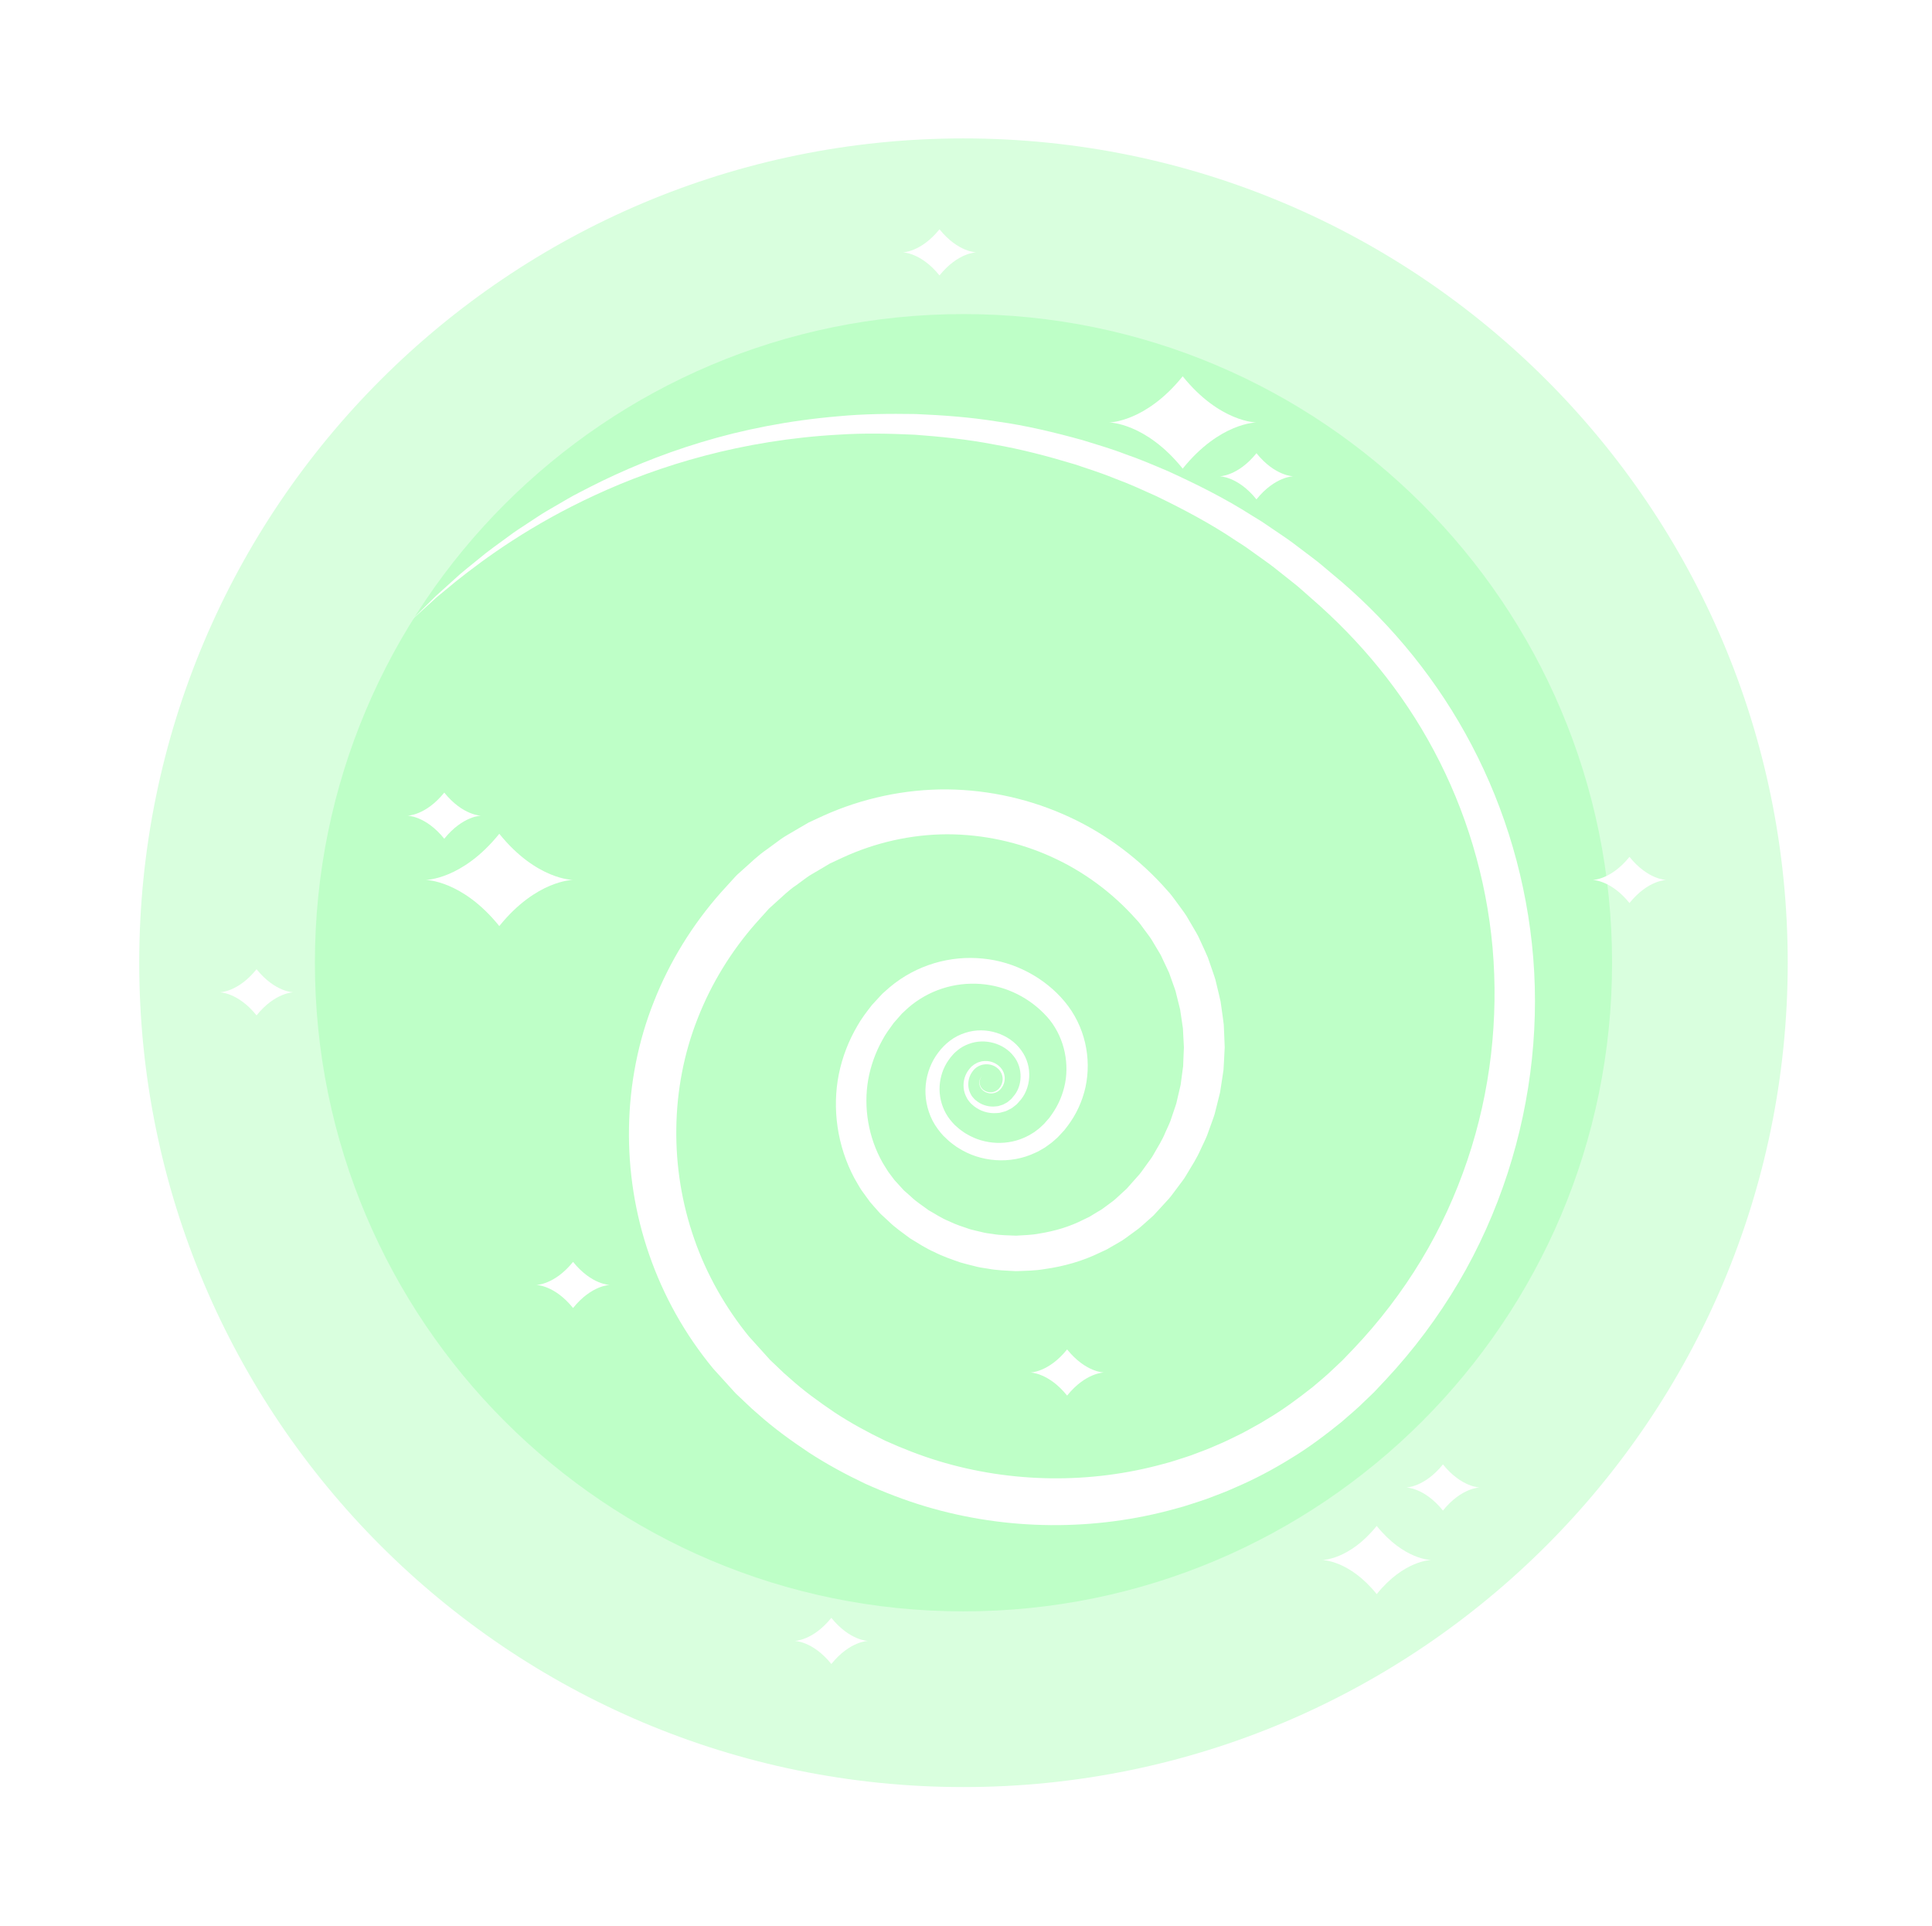 <?xml version="1.0" encoding="UTF-8"?> <svg xmlns="http://www.w3.org/2000/svg" width="321" height="320" viewBox="0 0 321 320" fill="none"><g opacity="0.3" filter="url(#filter0_f_3830_3874)"><path d="M297.029 159.943C297.029 84.308 235.715 22.995 160.081 22.995C84.447 22.995 23.133 84.308 23.133 159.943C23.133 235.577 84.447 296.891 160.081 296.891C235.715 296.891 297.029 235.577 297.029 159.943Z" fill="#7EFF91"></path></g><g opacity="0.3" filter="url(#filter1_f_3830_3874)"><path d="M267.844 159.941C267.844 100.426 219.598 52.179 160.082 52.179C100.567 52.179 52.32 100.426 52.32 159.941C52.32 219.456 100.567 267.703 160.082 267.703C219.598 267.703 267.844 219.456 267.844 159.941Z" fill="#7EFF91"></path></g><path d="M68.477 102.932C68.477 102.932 69.075 102.338 70.231 101.187C70.811 100.611 71.53 99.897 72.384 99.048C73.28 98.239 74.317 97.303 75.492 96.242C76.648 95.153 78.045 94.07 79.554 92.839C81.04 91.575 82.788 90.363 84.641 88.998C85.556 88.298 86.567 87.664 87.599 86.983C88.639 86.318 89.684 85.573 90.825 84.907C91.966 84.242 93.144 83.557 94.356 82.851C95.567 82.137 96.876 81.523 98.186 80.825C103.483 78.142 109.57 75.566 116.448 73.488C123.318 71.397 130.988 69.861 139.284 69.157C143.431 68.762 147.736 68.712 152.166 68.786C156.59 68.977 161.15 69.292 165.778 70.043C170.424 70.684 175.114 71.806 179.863 73.118C182.214 73.856 184.617 74.538 186.97 75.45C189.36 76.266 191.702 77.28 194.079 78.284C198.768 80.424 203.507 82.771 208.039 85.668C208.611 86.022 209.194 86.36 209.76 86.729L211.44 87.87C212.554 88.644 213.709 89.374 214.804 90.197C215.897 91.023 216.995 91.853 218.098 92.687C219.218 93.501 220.239 94.445 221.321 95.325C229.903 102.38 237.668 111.393 243.474 121.86C249.299 132.317 253.191 144.263 254.528 156.808C255.878 169.347 254.535 182.462 250.476 194.956C248.44 201.199 245.739 207.296 242.342 213.049C238.947 218.801 234.898 224.226 230.284 229.179L228.542 231.029L228.324 231.26L228.037 231.541L227.596 231.964L226.714 232.811C225.605 233.929 224.188 235.104 222.873 236.254C220.182 238.422 217.434 240.512 214.459 242.3C211.516 244.127 208.434 245.754 205.233 247.126C203.65 247.855 202.007 248.44 200.376 249.062C199.554 249.353 198.718 249.608 197.889 249.882C197.062 250.165 196.223 250.409 195.376 250.627C181.904 254.396 167.26 254.309 153.679 250.238C150.285 249.218 146.972 247.938 143.733 246.483C140.528 244.957 137.396 243.265 134.413 241.328C131.462 239.352 128.562 237.274 125.916 234.895C125.23 234.329 124.582 233.72 123.941 233.104L122.973 232.187L122.489 231.728L122.247 231.498L121.894 231.118L118.498 227.374C113.75 221.615 110.249 215.295 107.875 208.479C105.514 201.678 104.377 194.47 104.508 187.3C104.63 180.131 106.012 172.982 108.664 166.348C111.285 159.705 115.09 153.567 119.78 148.272L121.564 146.308L122.01 145.818L122.233 145.573C122.276 145.516 122.651 145.162 122.602 145.215L123.525 144.384C124.776 143.277 125.877 142.17 127.487 141.057L129.738 139.407C130.491 138.869 131.272 138.471 132.039 138L134.353 136.65L136.781 135.524C143.278 132.594 150.366 131.093 157.398 131.145C164.43 131.227 171.387 132.812 177.67 135.732C183.949 138.628 189.573 142.922 193.983 147.977C194.503 148.507 195.051 149.287 195.585 150.008C196.109 150.737 196.675 151.461 197.148 152.199L198.454 154.429C198.664 154.804 198.9 155.165 199.087 155.552L199.627 156.722C199.981 157.504 200.352 158.277 200.683 159.066L201.521 161.49C201.655 161.895 201.806 162.295 201.925 162.703L202.225 163.945C202.42 164.773 202.628 165.598 202.806 166.427L203.16 168.945C203.215 169.364 203.281 169.782 203.325 170.202L203.383 171.467L203.484 173.992L203.355 176.509L203.281 177.764L203.095 179.006L202.714 181.483L202.11 183.908L201.802 185.116C201.688 185.515 201.531 185.901 201.397 186.293L200.556 188.63C200.25 189.397 199.866 190.131 199.522 190.879C198.874 192.399 197.961 193.773 197.126 195.18C196.732 195.9 196.187 196.517 195.716 197.182C195.22 197.829 194.756 198.501 194.233 199.12L192.59 200.913L191.768 201.804C191.803 201.783 191.49 202.085 191.446 202.119L191.238 202.304L190.821 202.674C190.249 203.17 189.749 203.654 189.119 204.158L187.04 205.678C186.347 206.207 185.634 206.536 184.932 206.97L183.875 207.58C183.512 207.762 183.138 207.923 182.771 208.094C179.854 209.52 176.712 210.398 173.557 210.838C171.981 211.113 170.387 211.119 168.807 211.18C167.227 211.092 165.648 211.056 164.101 210.761C163.324 210.648 162.549 210.534 161.796 210.317C161.04 210.119 160.276 209.951 159.532 209.723C158.063 209.203 156.59 208.711 155.216 207.996C153.792 207.389 152.517 206.51 151.203 205.729C149.987 204.8 148.708 203.958 147.633 202.884L146.798 202.116L146.382 201.732C146.329 201.69 146.067 201.413 146.098 201.438L145.926 201.245C145.467 200.722 145.013 200.231 144.553 199.684L143.132 197.728C142.699 197.071 142.351 196.409 141.963 195.751C139.089 190.383 138.233 184.159 139.37 178.453C139.951 175.601 141.007 172.883 142.448 170.433C143.142 169.187 144.015 168.071 144.876 166.962L146.3 165.419L146.478 165.228C146.461 165.237 146.7 164.998 146.741 164.968L147.097 164.654L147.809 164.026C152.267 160.269 157.942 158.699 163.314 159.252C168.679 159.763 173.65 162.514 176.863 166.363C180.304 170.467 181.38 175.833 180.358 180.594C179.835 182.972 178.797 185.19 177.378 187.061L176.842 187.758L176.248 188.4L175.951 188.718L175.803 188.877C175.806 188.883 175.633 189.05 175.596 189.077L175.006 189.594C174.83 189.76 174.587 189.945 174.326 190.13L173.569 190.67C173.055 190.949 172.574 191.286 172.034 191.502C167.823 193.518 162.844 193.034 159.254 190.727C158.786 190.467 158.383 190.115 157.957 189.804C157.74 189.653 157.562 189.456 157.365 189.283L156.748 188.7C156.166 188.082 155.396 187.075 154.944 186.178C153.992 184.308 153.616 182.223 153.809 180.24C154.008 178.261 154.733 176.375 155.888 174.873C156.431 174.121 157.143 173.423 157.841 172.894C158.649 172.277 159.456 171.888 160.342 171.599C163.859 170.421 167.748 171.808 169.647 174.451C171.701 177.18 171.323 180.984 169.272 183.072C169.131 183.222 169.089 183.32 168.868 183.51L168.485 183.81C168.352 183.908 168.244 184.011 168.091 184.105L167.586 184.37C167.417 184.452 167.25 184.548 167.081 184.61L166.572 184.752C166.403 184.795 166.237 184.85 166.067 184.88L165.552 184.921C164.185 185.019 162.861 184.577 161.873 183.806C161.632 183.583 161.398 183.446 161.165 183.154C160.998 182.912 160.809 182.759 160.663 182.45C160.339 181.877 160.156 181.306 160.11 180.724C159.992 179.56 160.371 178.43 161.038 177.619L161.293 177.321L161.357 177.247C161.372 177.225 161.449 177.162 161.449 177.162L161.59 177.052C161.77 176.904 161.956 176.759 162.214 176.644C162.449 176.506 162.689 176.43 162.929 176.374C163.164 176.291 163.41 176.292 163.648 176.271C164.607 176.233 165.504 176.62 166.1 177.216C166.293 177.383 166.361 177.528 166.495 177.682C166.599 177.859 166.702 178.057 166.777 178.242C166.899 178.623 166.963 179.01 166.922 179.381C166.859 180.127 166.49 180.756 166.004 181.17C165.528 181.57 164.886 181.714 164.376 181.633C163.849 181.559 163.434 181.296 163.139 180.99C162.566 180.343 162.684 179.585 162.847 179.231C163.029 178.851 163.221 178.73 163.205 178.719C163.221 178.729 163.035 178.86 162.873 179.242C162.729 179.602 162.649 180.329 163.225 180.92C163.506 181.184 163.913 181.419 164.396 181.462C164.883 181.506 165.411 181.373 165.847 180.979C166.255 180.597 166.565 180.011 166.587 179.36C166.609 179.035 166.536 178.702 166.419 178.38C166.346 178.228 166.268 178.09 166.177 177.939C166.055 177.81 165.922 177.608 165.802 177.533C164.728 176.5 162.62 176.5 161.567 178.029C161.038 178.736 160.773 179.685 160.912 180.626C160.964 181.095 161.158 181.565 161.384 181.942C161.462 182.142 161.716 182.36 161.876 182.572C161.996 182.718 162.26 182.881 162.445 183.038C163.284 183.633 164.37 183.936 165.453 183.808L165.86 183.761C165.993 183.731 166.122 183.677 166.253 183.638L166.648 183.512C166.771 183.46 166.875 183.385 166.99 183.326L167.333 183.145C167.451 183.07 167.576 182.944 167.698 182.846L168.069 182.531C168.095 182.51 168.23 182.324 168.306 182.23C169.926 180.496 170.013 177.415 168.413 175.457C166.79 173.352 163.654 172.417 160.967 173.432C160.312 173.663 159.632 174.041 159.132 174.458C158.901 174.632 158.459 175.041 158.309 175.233C158.059 175.515 157.811 175.799 157.606 176.119C156.726 177.351 156.218 178.865 156.118 180.421C156.026 181.983 156.385 183.586 157.165 184.989C157.595 185.719 157.962 186.208 158.682 186.951C158.631 186.894 158.736 186.994 158.756 187.008L158.875 187.111L159.113 187.319C159.276 187.452 159.419 187.611 159.6 187.723C159.952 187.957 160.275 188.236 160.658 188.427C163.566 190.173 167.507 190.41 170.697 188.748C171.111 188.575 171.467 188.291 171.859 188.074L172.357 187.695C172.52 187.58 172.692 187.451 172.891 187.253L173.464 186.718L173.881 186.241L174.346 185.711L174.756 185.136C175.848 183.599 176.616 181.809 176.975 179.912C177.333 178.014 177.238 176.015 176.734 174.116C176.24 172.234 175.266 170.365 173.995 168.955C171.198 165.833 167.235 163.79 162.928 163.47C160.789 163.304 158.596 163.558 156.524 164.237C154.448 164.911 152.496 166.03 150.888 167.434L150.192 168.079L149.843 168.402C149.761 168.473 149.899 168.357 149.775 168.483L149.634 168.645L148.496 169.937C147.822 170.867 147.123 171.786 146.589 172.816C145.468 174.836 144.666 177.055 144.251 179.369C143.445 184.004 144.275 188.975 146.651 193.168C146.971 193.672 147.269 194.218 147.6 194.694L148.616 196.052L150 197.565L150.175 197.756C150.319 197.912 150.175 197.76 150.255 197.83L150.608 198.14L151.313 198.763C152.212 199.646 153.293 200.305 154.298 201.065C155.4 201.676 156.448 202.399 157.633 202.866C158.767 203.442 159.989 203.811 161.197 204.225C161.81 204.401 162.441 204.521 163.062 204.676C163.68 204.85 164.319 204.926 164.957 205.006C166.225 205.235 167.52 205.225 168.811 205.287C170.102 205.2 171.402 205.19 172.681 204.934C175.244 204.531 177.783 203.781 180.117 202.579C180.412 202.436 180.713 202.305 181.004 202.153L181.846 201.64C182.386 201.287 183.022 200.988 183.49 200.598L184.985 199.49C185.507 199.065 186.07 198.508 186.611 198.022L187.021 197.645L187.226 197.456C187.324 197.37 187.14 197.537 187.296 197.375L187.972 196.609L189.332 195.08C189.763 194.552 190.136 193.977 190.543 193.429C190.926 192.863 191.387 192.348 191.697 191.734C192.366 190.539 193.125 189.389 193.633 188.105C193.906 187.474 194.224 186.861 194.467 186.216L195.13 184.254C195.236 183.925 195.366 183.604 195.454 183.27L195.688 182.258L196.161 180.232L196.436 178.164L196.579 177.13L196.616 176.085L196.707 173.993L196.595 171.897L196.542 170.847L196.388 169.806L196.078 167.722L195.569 165.674L195.316 164.648C195.214 164.311 195.081 163.983 194.966 163.65L194.258 161.654C193.975 161.007 193.656 160.375 193.36 159.732L192.91 158.77C192.754 158.452 192.551 158.159 192.374 157.852L191.282 156.024C190.901 155.444 190.479 154.937 190.086 154.384C189.679 153.84 189.345 153.306 188.752 152.708C184.814 148.292 180.045 144.763 174.653 142.329C169.279 139.899 163.347 138.613 157.372 138.602C151.396 138.621 145.408 139.967 139.954 142.497L137.906 143.448L135.962 144.601C135.329 144.996 134.63 145.346 134.047 145.773L132.308 147.056C131.165 147.786 129.911 149.019 128.69 150.112L127.77 150.946L127.117 151.671L125.566 153.396C121.485 158.038 118.191 163.392 115.925 169.185C113.63 174.969 112.451 181.206 112.369 187.454C112.279 193.703 113.293 199.974 115.366 205.877C117.412 211.771 120.625 217.361 124.429 222.023L127.812 225.779C127.821 225.791 128.092 226.083 127.885 225.866L128.101 226.072L128.533 226.484L129.397 227.308C129.968 227.863 130.545 228.411 131.159 228.917C133.517 231.058 136.108 232.917 138.737 234.697C141.397 236.438 144.192 237.957 147.051 239.335C149.944 240.642 152.903 241.8 155.937 242.724C168.079 246.411 181.224 246.538 193.318 243.198C194.079 243.006 194.832 242.79 195.574 242.537C196.318 242.293 197.069 242.069 197.808 241.811C199.27 241.254 200.749 240.74 202.169 240.088C203.617 239.5 205.001 238.778 206.402 238.096C207.096 237.741 207.767 237.345 208.45 236.973C209.136 236.606 209.813 236.222 210.467 235.8C213.152 234.232 215.652 232.359 218.073 230.457C219.224 229.459 220.353 228.583 221.558 227.398L222.448 226.56L222.893 226.141C222.935 226.1 223.113 225.936 223.044 225.997L223.247 225.786L224.868 224.098C229.165 219.581 232.944 214.628 236.129 209.361C239.315 204.094 241.863 198.496 243.803 192.75C247.69 181.247 249.004 169.118 247.99 157.451C246.948 145.776 243.521 134.581 238.246 124.714C232.98 114.813 225.909 106.35 217.835 99.365C216.823 98.503 215.872 97.574 214.822 96.774C213.789 95.953 212.76 95.136 211.736 94.323C210.71 93.512 209.623 92.792 208.577 92.025L206.999 90.895C206.467 90.529 205.917 90.194 205.379 89.843C201.113 86.965 196.629 84.616 192.181 82.452C189.924 81.436 187.699 80.406 185.422 79.569C183.181 78.636 180.887 77.928 178.642 77.161C174.102 75.791 169.605 74.606 165.141 73.84C160.693 72.977 156.292 72.539 152.008 72.222C147.718 72.021 143.533 71.939 139.49 72.201C123.276 73.074 109.468 77.339 98.875 82.254C88.224 87.167 80.683 92.657 75.769 96.575C74.552 97.579 73.478 98.465 72.55 99.23C71.659 100.04 70.909 100.722 70.305 101.271C69.1 102.366 68.477 102.932 68.477 102.932Z" fill="white"></path><path d="M70.703 146.185C70.703 146.185 76.776 146.185 82.957 153.852C89.138 146.185 95.211 146.185 95.211 146.185C95.211 146.185 89.138 146.185 82.957 138.518C76.776 146.185 70.703 146.185 70.703 146.185Z" fill="white"></path><path d="M184.25 70.184C184.25 70.184 190.323 70.185 196.504 77.852C202.685 70.185 208.758 70.184 208.758 70.184C208.758 70.184 202.685 70.184 196.504 62.517C190.323 70.184 184.25 70.184 184.25 70.184Z" fill="white"></path><path d="M89.086 213.472C89.086 213.472 92.122 213.472 95.213 217.305C98.304 213.472 101.34 213.472 101.34 213.472C101.34 213.472 98.304 213.472 95.213 209.639C92.122 213.472 89.086 213.472 89.086 213.472Z" fill="white"></path><path d="M67.688 135.511C67.688 135.511 70.724 135.511 73.814 139.344C76.906 135.511 79.942 135.511 79.942 135.511C79.942 135.511 76.906 135.511 73.814 131.678C70.724 135.511 67.688 135.511 67.688 135.511Z" fill="white"></path><path d="M36.5 164.855C36.5 164.855 39.536 164.854 42.627 168.687C45.718 164.854 48.754 164.855 48.754 164.855C48.754 164.855 45.718 164.854 42.627 161.021C39.536 164.854 36.5 164.855 36.5 164.855Z" fill="white"></path><path d="M202.633 79.128C202.633 79.128 205.669 79.128 208.76 82.961C211.851 79.128 214.887 79.128 214.887 79.128C214.887 79.128 211.851 79.128 208.76 75.295C205.67 79.128 202.633 79.128 202.633 79.128Z" fill="white"></path><path d="M149.969 41.925C149.969 41.925 153.005 41.925 156.096 45.758C159.187 41.925 162.223 41.925 162.223 41.925C162.223 41.925 159.187 41.925 156.096 38.092C153.005 41.925 149.969 41.925 149.969 41.925Z" fill="white"></path><path d="M233.617 247.12C233.617 247.12 236.653 247.12 239.744 250.953C242.835 247.12 245.871 247.12 245.871 247.12C245.871 247.12 242.835 247.12 239.744 243.287C236.653 247.12 233.617 247.12 233.617 247.12Z" fill="white"></path><path d="M132 272.612C132 272.612 135.036 272.612 138.127 276.445C141.218 272.612 144.254 272.612 144.254 272.612C144.254 272.612 141.218 272.612 138.127 268.779C135.036 272.612 132 272.612 132 272.612Z" fill="white"></path><path d="M171.172 228.019C171.172 228.019 174.208 228.019 177.299 231.852C180.39 228.019 183.426 228.019 183.426 228.019C183.426 228.019 180.39 228.019 177.299 224.186C174.208 228.019 171.172 228.019 171.172 228.019Z" fill="white"></path><path d="M210.531 313.222C210.531 313.222 213.567 313.222 216.658 317.055C219.749 313.222 222.785 313.222 222.785 313.222C222.785 313.222 219.749 313.222 216.658 309.389C213.567 313.222 210.531 313.222 210.531 313.222Z" fill="white"></path><path d="M219.687 259.173C219.687 259.173 224.174 259.173 228.74 264.836C233.306 259.173 237.792 259.173 237.792 259.173C237.792 259.173 233.306 259.173 228.74 253.51C224.174 259.173 219.687 259.173 219.687 259.173Z" fill="white"></path><path d="M264.609 146.19C264.609 146.19 267.645 146.19 270.736 150.023C273.827 146.19 276.863 146.19 276.863 146.19C276.863 146.19 273.827 146.19 270.736 142.357C267.646 146.19 264.609 146.19 264.609 146.19Z" fill="white"></path><path d="M8.273 82.227C14.537 87.042 21.697 90.325 28.388 94.464C30.039 95.485 31.475 92.85 29.837 91.837C23.374 87.839 16.391 84.703 10.341 80.053C8.821 78.886 6.738 81.047 8.273 82.227Z" fill="white"></path><path d="M26.342 64.769C30.394 69.134 34.22 73.684 37.458 78.693C38.506 80.314 41.063 78.744 40.01 77.115C36.636 71.895 32.633 67.144 28.41 62.596C27.091 61.175 25.031 63.357 26.342 64.769Z" fill="white"></path><path d="M7.48 108.191C13.043 108.555 18.606 108.902 24.125 109.723C26.024 110.006 26.761 107.096 24.85 106.811C19.066 105.95 13.237 105.573 7.406 105.191C5.474 105.065 5.566 108.066 7.48 108.191Z" fill="white"></path><path d="M313.621 244.362C307.508 239.357 300.453 235.854 293.893 231.51C292.275 230.439 290.758 233.028 292.363 234.091C298.7 238.287 305.583 241.636 311.487 246.47C312.969 247.684 315.118 245.588 313.621 244.362Z" fill="white"></path><path d="M295.021 261.251C291.105 256.763 287.422 252.097 284.34 246.991C283.342 245.338 280.738 246.829 281.741 248.49C284.952 253.811 288.807 258.683 292.888 263.36C294.161 264.82 296.287 262.703 295.021 261.251Z" fill="white"></path><path d="M315.217 218.429C309.668 217.894 304.118 217.375 298.628 216.384C296.738 216.043 295.912 218.929 297.813 219.272C303.568 220.311 309.383 220.867 315.199 221.429C317.125 221.614 317.126 218.613 315.217 218.429Z" fill="white"></path><defs><filter id="filter0_f_3830_3874" x="0.133" y="-0.008" width="319.898" height="319.898" filterUnits="userSpaceOnUse" color-interpolation-filters="sRGB"><feFlood flood-opacity="0" result="BackgroundImageFix"></feFlood><feBlend mode="normal" in="SourceGraphic" in2="BackgroundImageFix" result="shape"></feBlend><feGaussianBlur stdDeviation="11.5" result="effect1_foregroundBlur_3830_3874"></feGaussianBlur></filter><filter id="filter1_f_3830_3874" x="34.32" y="34.18" width="251.523" height="251.523" filterUnits="userSpaceOnUse" color-interpolation-filters="sRGB"><feFlood flood-opacity="0" result="BackgroundImageFix"></feFlood><feBlend mode="normal" in="SourceGraphic" in2="BackgroundImageFix" result="shape"></feBlend><feGaussianBlur stdDeviation="9" result="effect1_foregroundBlur_3830_3874"></feGaussianBlur></filter></defs></svg> 